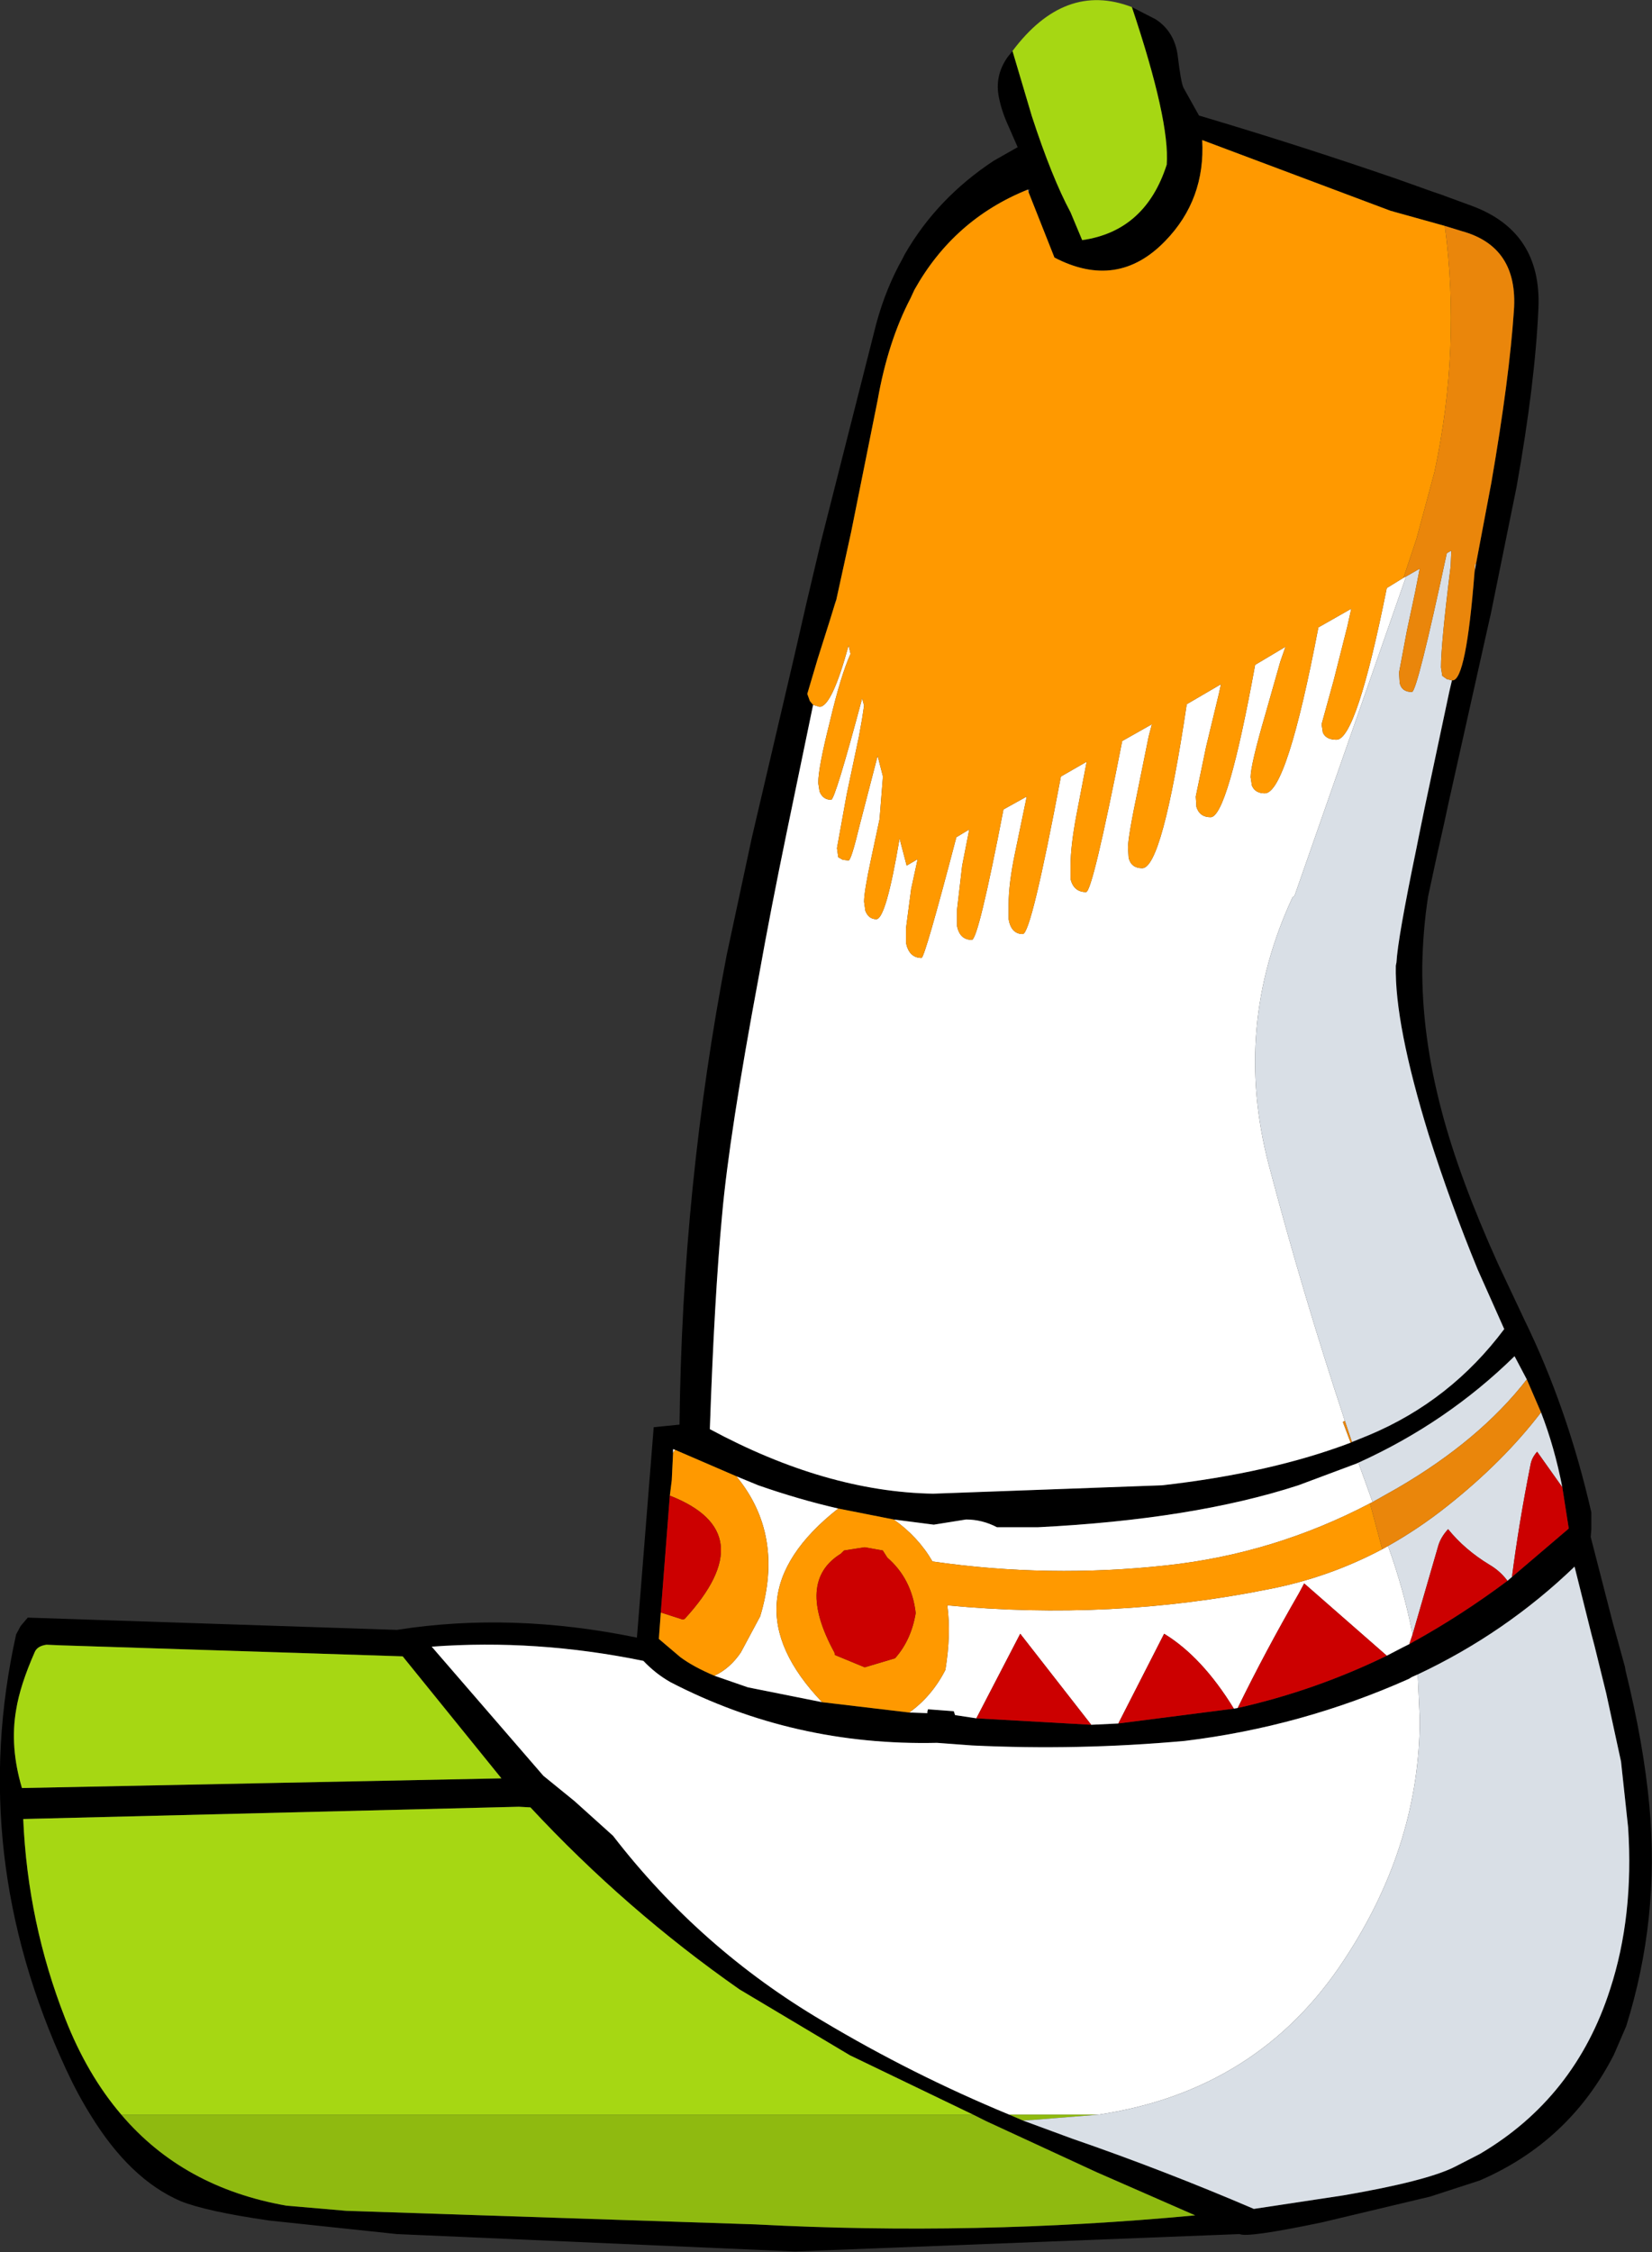 <?xml version="1.0" encoding="UTF-8" standalone="no"?>
<svg xmlns:xlink="http://www.w3.org/1999/xlink" height="174.45px" width="128.0px" xmlns="http://www.w3.org/2000/svg">
  <rect width="100%" height="100%" fill="#333333" stroke="none"/>
  <g transform="matrix(1.0, 0.0, 0.0, 1.0, -0.35, 2.95)">
    <path d="M88.05 -2.4 L89.9 -1.45 Q91.35 -0.5 91.6 1.35 91.85 3.45 92.05 3.85 L93.25 6.0 Q100.85 8.25 108.55 10.9 L111.5 11.95 111.95 12.1 114.4 13.0 Q119.8 15.0 119.55 20.9 119.3 26.7 117.85 34.8 L115.85 44.65 115.7 45.3 112.55 59.4 112.25 60.8 111.7 63.25 111.0 66.5 Q110.6 69.1 110.55 71.85 110.5 77.25 112.05 83.1 113.4 88.25 116.4 94.9 L118.45 99.25 Q121.8 106.1 123.65 114.2 L123.65 115.5 123.6 116.1 125.3 122.7 126.25 126.15 126.3 126.45 Q127.7 132.1 128.15 136.95 128.95 145.7 126.35 154.0 L125.4 156.2 Q121.95 162.95 115.0 165.95 L111.15 167.2 102.75 169.2 Q97.0 170.4 96.4 170.1 L61.95 171.45 31.1 170.1 21.2 169.05 Q16.35 168.35 14.35 167.55 10.4 165.85 7.35 160.85 6.35 159.25 5.45 157.3 -2.2 140.75 1.6 123.65 L1.95 123.0 2.5 122.35 31.1 123.3 Q40.0 121.9 49.7 123.9 L51.0 107.6 53.0 107.4 Q53.2 88.95 56.65 71.05 L58.6 61.95 61.9 47.85 62.85 43.7 63.95 39.05 68.25 22.1 Q69.0 19.35 70.3 17.05 L70.45 16.75 Q72.95 12.4 77.35 9.5 L79.2 8.45 78.5 6.85 Q77.95 5.65 77.75 4.6 77.4 2.95 78.4 1.5 L78.8 1.0 80.3 6.05 Q81.85 10.8 83.3 13.5 L84.2 15.65 Q89.1 14.95 90.75 9.8 91.0 6.4 88.05 -2.4 M112.3 14.55 L108.35 13.45 108.2 13.4 108.15 13.4 93.5 7.9 Q93.75 12.5 90.65 15.7 86.95 19.55 82.05 17.0 L80.05 11.95 80.15 11.7 80.0 11.75 79.95 11.75 Q74.25 14.05 71.2 19.5 L70.9 20.15 Q69.15 23.5 68.35 28.05 L66.3 38.25 65.15 43.5 65.05 43.8 64.65 45.1 63.7 48.1 62.9 50.8 63.1 51.35 63.35 51.65 61.3 61.55 Q60.05 67.6 59.15 72.65 56.85 84.95 56.3 91.15 55.7 97.55 55.35 107.75 64.35 112.6 72.65 112.75 L90.4 112.1 Q98.8 111.15 105.0 108.8 L105.1 108.75 106.45 108.2 Q112.75 105.55 116.9 100.0 L114.85 95.4 Q112.75 90.3 111.05 84.95 108.4 76.35 108.5 71.85 L108.55 71.6 Q108.65 69.75 110.1 62.75 L110.3 61.75 110.75 59.55 112.65 50.6 112.85 49.75 112.9 49.75 Q113.95 49.75 114.6 41.35 L114.7 40.8 115.9 34.45 Q117.3 26.35 117.65 21.1 118.0 16.15 113.6 14.95 L112.3 14.55 M69.6 114.75 L65.3 113.9 Q62.25 113.2 59.1 112.1 L57.4 111.4 52.65 109.35 52.5 109.3 52.5 109.6 52.4 111.7 52.25 112.9 51.55 121.95 51.4 124.0 53.05 125.4 Q54.05 126.15 55.7 126.85 L58.3 127.75 64.05 128.9 70.8 129.7 72.2 129.75 72.25 129.75 72.2 129.65 72.25 129.45 74.25 129.6 74.35 129.9 76.0 130.15 84.9 130.65 87.0 130.55 95.95 129.4 96.25 129.35 Q102.25 128.0 107.8 125.3 L109.05 124.65 109.55 124.4 109.9 124.2 Q113.6 122.15 117.15 119.5 L117.5 119.2 121.9 115.45 121.4 112.25 Q120.8 109.15 119.75 106.45 L118.65 103.9 117.7 102.1 Q112.45 107.25 105.6 110.35 L105.5 110.4 100.95 112.1 Q92.8 114.75 80.75 115.35 L77.6 115.35 Q76.45 114.75 75.2 114.75 L72.7 115.15 69.6 114.75 M75.75 160.85 L66.2 156.25 57.65 151.15 Q48.85 145.0 41.45 137.05 L40.55 137.0 2.15 137.95 Q2.5 146.0 5.4 153.4 7.1 157.75 9.75 160.85 14.55 166.5 22.55 167.9 L27.2 168.3 58.9 169.35 Q75.9 170.25 92.95 168.65 L85.3 165.3 76.75 161.35 75.75 160.85 M110.2 126.75 L109.75 126.95 109.5 127.1 Q101.2 130.8 92.15 131.9 83.85 132.65 75.65 132.25 L72.95 132.05 Q61.85 132.3 52.3 127.35 51.15 126.7 50.2 125.7 41.9 124.0 33.8 124.6 L42.45 134.6 44.85 136.55 47.85 139.25 Q54.6 148.0 64.1 153.6 71.05 157.75 78.55 160.85 L79.6 161.3 83.4 162.7 Q90.5 165.15 97.5 168.15 L104.45 167.1 Q110.85 166.0 113.05 164.9 L115.0 163.9 Q122.4 159.55 125.1 151.15 126.95 145.5 126.5 138.6 L125.95 133.5 124.8 128.2 123.9 124.55 123.65 123.6 122.35 118.4 Q117.0 123.55 110.2 126.75 M5.15 124.5 L3.95 124.45 Q3.25 124.55 3.05 125.0 1.9 127.6 1.6 129.5 1.1 132.35 2.05 135.55 L39.2 134.8 31.55 125.35 5.15 124.5" fill="#000000" fill-rule="evenodd" stroke="none"/>
    <path d="M78.8 1.0 Q82.85 -4.4 88.05 -2.4 91.0 6.4 90.75 9.8 89.1 14.95 84.2 15.65 L83.3 13.5 Q81.85 10.8 80.3 6.05 L78.8 1.0 M9.75 160.85 Q7.1 157.75 5.4 153.4 2.5 146.0 2.15 137.95 L40.55 137.0 41.45 137.05 Q48.85 145.0 57.65 151.15 L66.2 156.25 75.75 160.85 9.75 160.85 M5.15 124.5 L31.55 125.35 39.2 134.8 2.05 135.55 Q1.1 132.35 1.6 129.5 1.9 127.6 3.05 125.0 3.25 124.55 3.95 124.45 L5.15 124.5" fill="#a6d713" fill-rule="evenodd" stroke="none"/>
    <path d="M80.05 11.95 L79.95 11.75 80.0 11.75 80.05 11.95 M65.15 43.5 L65.15 43.55 65.05 43.8 65.15 43.5 M63.35 51.65 L63.85 51.8 Q64.8 51.8 66.1 47.05 L66.25 47.7 Q65.5 49.35 64.65 52.95 63.75 56.5 63.75 57.7 L63.85 58.35 Q64.1 59.0 64.75 59.0 65.05 59.0 67.15 51.15 L67.3 51.7 67.15 52.7 66.9 54.1 65.95 58.6 65.2 62.75 65.3 63.45 65.65 63.65 66.1 63.7 Q66.3 63.7 66.95 61.0 L68.35 55.6 68.75 57.15 68.75 57.35 68.5 60.5 67.85 63.55 Q67.3 66.1 67.3 66.9 L67.4 67.6 Q67.65 68.25 68.25 68.25 69.0 68.25 70.05 62.0 L70.6 64.1 71.45 63.6 70.95 65.9 70.55 68.95 70.55 70.1 Q70.8 71.25 71.75 71.25 72.0 71.25 74.45 61.9 L75.45 61.3 74.9 64.1 74.5 67.55 74.5 68.75 Q74.7 69.85 75.65 69.85 76.15 69.85 78.1 59.75 L79.9 58.75 79.8 59.25 79.0 63.1 Q78.5 65.5 78.5 67.1 L78.5 68.25 Q78.7 69.4 79.6 69.4 80.25 69.4 82.55 57.2 L84.55 56.05 84.5 56.3 83.75 60.2 Q83.3 62.6 83.3 64.1 L83.3 65.15 Q83.55 66.15 84.5 66.15 85.0 66.15 87.3 54.45 L89.6 53.15 89.35 54.1 88.55 58.05 Q87.75 61.85 87.75 62.7 L87.8 63.5 Q88.0 64.3 88.85 64.3 90.4 64.3 92.3 51.6 L94.95 50.05 94.8 50.75 93.8 54.9 93.0 58.75 93.05 59.55 Q93.3 60.35 94.15 60.35 95.45 60.35 97.6 48.55 L99.95 47.15 99.55 48.3 98.4 52.35 Q97.25 56.3 97.25 57.25 L97.35 57.9 Q97.6 58.5 98.35 58.5 100.05 58.5 102.5 45.65 L105.05 44.2 104.75 45.55 103.7 49.7 102.75 53.15 102.85 53.8 Q103.1 54.35 103.9 54.35 105.45 54.35 107.8 42.6 L109.1 41.8 109.3 41.7 100.65 66.45 100.5 66.55 Q95.85 76.55 98.65 87.25 101.3 97.3 104.55 107.1 L104.4 107.2 105.0 108.8 Q98.8 111.15 90.4 112.1 L72.65 112.75 Q64.35 112.6 55.35 107.75 55.7 97.55 56.3 91.15 56.85 84.95 59.15 72.65 60.05 67.6 61.3 61.55 L63.35 51.65 M65.3 113.9 Q56.4 120.9 64.05 128.9 L58.3 127.75 55.7 126.85 Q56.9 126.3 57.75 125.05 L59.25 122.25 Q61.15 115.95 57.4 111.4 L59.1 112.1 Q62.25 113.2 65.3 113.9 M70.8 129.7 Q72.55 128.45 73.6 126.4 74.05 123.65 73.75 121.4 86.45 122.6 98.65 120.15 103.3 119.25 107.45 117.05 L107.9 116.8 Q109.15 120.3 109.8 123.65 L109.55 124.4 109.05 124.65 107.8 125.3 101.4 119.7 101.0 120.45 Q98.4 124.95 96.25 129.35 L95.95 129.4 Q93.5 125.4 90.55 123.6 L87.0 130.55 84.9 130.65 79.4 123.6 76.0 130.15 74.35 129.9 74.25 129.6 72.25 129.45 72.2 129.65 72.2 129.75 70.8 129.7 M106.5 113.5 Q99.05 117.4 90.75 118.3 81.6 119.3 72.6 118.0 71.5 116.1 69.6 114.75 L72.7 115.15 75.2 114.75 Q76.45 114.75 77.6 115.35 L80.75 115.35 Q92.8 114.75 100.95 112.1 L105.5 110.4 105.6 110.35 106.7 113.4 106.5 113.5 M52.5 109.6 L52.5 109.3 52.65 109.35 52.5 109.6 M78.55 160.85 Q71.05 157.75 64.1 153.6 54.6 148.0 47.85 139.25 L44.85 136.55 42.45 134.6 33.8 124.6 Q41.9 124.0 50.2 125.7 51.15 126.7 52.3 127.35 61.85 132.3 72.95 132.05 L75.65 132.25 Q83.85 132.65 92.15 131.9 101.2 130.8 109.5 127.1 L109.75 126.95 110.2 126.75 110.35 130.1 110.35 130.85 Q110.15 140.3 104.5 148.85 97.85 159.0 85.45 160.85 L78.55 160.85" fill="#ffffff" fill-rule="evenodd" stroke="none"/>
    <path d="M75.75 160.85 L76.75 161.35 85.3 165.3 92.95 168.65 Q75.9 170.25 58.9 169.35 L27.2 168.3 22.55 167.9 Q14.55 166.5 9.75 160.85 L75.75 160.85 M78.55 160.85 L85.45 160.85 80.5 161.25 79.6 161.3 78.55 160.85" fill="#8fba10" fill-rule="evenodd" stroke="none"/>
    <path d="M114.7 40.8 L114.6 41.35 114.65 40.65 114.7 40.8 M112.85 49.75 L112.65 50.6 110.75 59.55 110.3 61.75 110.1 62.75 Q108.65 69.75 108.55 71.6 L108.5 71.85 Q108.4 76.35 111.05 84.95 112.75 90.3 114.85 95.4 L116.9 100.0 Q112.75 105.55 106.45 108.2 L105.1 108.75 104.55 107.1 Q101.3 97.3 98.65 87.25 95.85 76.55 100.5 66.55 L100.65 66.45 109.3 41.7 110.35 41.1 110.0 42.9 109.35 45.95 108.75 49.15 108.8 49.95 Q108.95 50.65 109.75 50.65 110.15 50.65 112.45 39.9 L112.8 39.7 112.75 40.9 Q112.0 46.9 112.0 48.75 L112.1 49.4 112.45 49.65 112.85 49.75 M105.6 110.35 Q112.45 107.25 117.7 102.1 L118.65 103.9 Q115.0 108.6 108.65 112.3 L106.7 113.4 105.6 110.35 M119.75 106.45 Q120.8 109.15 121.4 112.25 L119.45 109.5 Q119.05 109.95 118.95 110.45 118.05 114.95 117.5 119.2 L117.15 119.5 Q116.6 118.75 115.75 118.25 113.85 117.1 112.55 115.5 112.0 116.1 111.8 116.75 L109.8 123.65 Q109.15 120.3 107.9 116.8 110.3 115.45 112.5 113.7 116.85 110.25 119.75 106.45 M85.45 160.85 Q97.85 159.0 104.5 148.85 110.15 140.3 110.35 130.85 L110.35 130.1 110.2 126.75 Q117.0 123.55 122.35 118.4 L123.65 123.6 123.9 124.55 124.8 128.2 125.95 133.5 126.5 138.6 Q126.95 145.5 125.1 151.15 122.4 159.55 115.0 163.9 L113.05 164.9 Q110.85 166.0 104.45 167.1 L97.5 168.15 Q90.5 165.15 83.4 162.7 L79.6 161.3 80.5 161.25 85.45 160.85" fill="#d9dfe6" fill-rule="evenodd" stroke="none"/>
    <path d="M80.05 11.95 L82.05 17.0 Q86.95 19.55 90.65 15.7 93.75 12.5 93.5 7.9 L108.15 13.4 108.2 13.4 108.35 13.45 112.3 14.55 Q113.55 24.0 111.5 33.6 L110.1 38.8 109.1 41.8 107.8 42.6 Q105.45 54.35 103.9 54.35 103.1 54.35 102.85 53.8 L102.75 53.15 103.7 49.7 104.75 45.55 105.05 44.2 102.5 45.65 Q100.05 58.5 98.35 58.5 97.6 58.5 97.35 57.9 L97.25 57.25 Q97.25 56.3 98.4 52.35 L99.55 48.3 99.95 47.15 97.6 48.55 Q95.45 60.35 94.15 60.35 93.3 60.35 93.05 59.55 L93.0 58.75 93.8 54.9 94.8 50.75 94.95 50.05 92.3 51.6 Q90.4 64.3 88.85 64.3 88.0 64.3 87.8 63.5 L87.75 62.7 Q87.75 61.85 88.55 58.05 L89.35 54.1 89.6 53.15 87.3 54.45 Q85.0 66.15 84.5 66.15 83.55 66.15 83.3 65.15 L83.3 64.1 Q83.3 62.6 83.75 60.2 L84.5 56.3 84.55 56.05 82.55 57.2 Q80.25 69.4 79.6 69.4 78.7 69.4 78.5 68.25 L78.5 67.1 Q78.5 65.5 79.0 63.1 L79.8 59.25 79.9 58.75 78.1 59.75 Q76.15 69.85 75.65 69.85 74.7 69.85 74.5 68.75 L74.5 67.55 74.9 64.1 75.45 61.3 74.45 61.9 Q72.0 71.25 71.75 71.25 70.8 71.25 70.55 70.1 L70.55 68.95 70.95 65.9 71.45 63.6 70.6 64.1 70.05 62.0 Q69.0 68.25 68.25 68.25 67.65 68.25 67.4 67.6 L67.3 66.9 Q67.3 66.1 67.85 63.55 L68.5 60.5 68.75 57.35 68.75 57.15 68.35 55.6 66.95 61.0 Q66.3 63.7 66.1 63.7 L65.65 63.65 65.3 63.45 65.2 62.75 65.95 58.6 66.9 54.1 67.15 52.7 67.3 51.7 67.15 51.15 Q65.05 59.0 64.75 59.0 64.1 59.0 63.85 58.35 L63.75 57.7 Q63.75 56.5 64.65 52.95 65.5 49.35 66.25 47.7 L66.1 47.05 Q64.8 51.8 63.85 51.8 L63.35 51.65 63.1 51.35 62.9 50.8 63.7 48.1 64.65 45.1 65.05 43.8 65.15 43.55 65.15 43.5 66.3 38.25 68.35 28.05 Q69.15 23.5 70.9 20.15 L71.2 19.5 Q74.25 14.05 79.95 11.75 L80.05 11.95 M65.5 117.4 Q62.0 119.55 65.0 125.05 L65.05 125.25 67.35 126.2 69.7 125.5 Q70.95 124.1 71.3 122.0 71.0 119.35 69.1 117.7 L68.75 117.15 67.35 116.9 65.75 117.15 65.5 117.4 M65.3 113.9 L69.6 114.75 Q71.5 116.1 72.6 118.0 81.6 119.3 90.75 118.3 99.05 117.4 106.5 113.5 L107.45 117.05 Q103.3 119.25 98.65 120.15 86.45 122.6 73.75 121.4 74.05 123.65 73.6 126.4 72.55 128.45 70.8 129.7 L64.05 128.9 Q56.4 120.9 65.3 113.9 M52.5 109.6 L52.65 109.35 57.4 111.4 Q61.15 115.95 59.25 122.25 L57.75 125.05 Q56.9 126.3 55.7 126.85 54.05 126.15 53.05 125.4 L51.4 124.0 51.55 121.95 53.25 122.5 53.4 122.45 Q59.55 115.75 52.25 112.9 L52.4 111.7 52.5 109.6" fill="#ff9900" fill-rule="evenodd" stroke="none"/>
    <path d="M109.1 41.8 L110.1 38.8 111.5 33.6 Q113.55 24.0 112.3 14.55 L113.6 14.95 Q118.0 16.15 117.65 21.1 117.3 26.35 115.9 34.45 L114.7 40.8 114.65 40.65 114.6 41.35 Q113.95 49.75 112.9 49.75 L112.85 49.75 112.45 49.65 112.1 49.4 112.0 48.75 Q112.0 46.9 112.75 40.9 L112.8 39.7 112.45 39.9 Q110.15 50.65 109.75 50.65 108.95 50.65 108.8 49.95 L108.75 49.15 109.35 45.95 110.0 42.9 110.35 41.1 109.3 41.7 109.1 41.8 M105.1 108.75 L105.0 108.8 104.4 107.2 104.55 107.1 105.1 108.75 M107.45 117.05 L106.5 113.5 106.7 113.4 108.65 112.3 Q115.0 108.6 118.65 103.9 L119.75 106.45 Q116.85 110.25 112.5 113.7 110.3 115.45 107.9 116.8 L107.45 117.05" fill="#ea860b" fill-rule="evenodd" stroke="none"/>
    <path d="M65.5 117.4 L65.75 117.15 67.35 116.9 68.75 117.15 69.1 117.7 Q71.0 119.35 71.3 122.0 70.95 124.1 69.7 125.5 L67.35 126.2 65.05 125.25 65.0 125.05 Q62.0 119.55 65.5 117.4 M121.4 112.25 L121.9 115.45 117.5 119.2 Q118.05 114.95 118.95 110.45 119.05 109.95 119.45 109.5 L121.4 112.25 M117.15 119.5 Q113.6 122.15 109.9 124.2 L109.55 124.4 109.8 123.65 111.8 116.75 Q112.0 116.1 112.55 115.5 113.85 117.1 115.75 118.25 116.6 118.75 117.15 119.5 M107.8 125.3 Q102.25 128.0 96.25 129.35 98.4 124.95 101.0 120.45 L101.4 119.7 107.8 125.3 M95.95 129.4 L87.0 130.55 90.55 123.6 Q93.5 125.4 95.95 129.4 M84.9 130.65 L76.0 130.15 79.4 123.6 84.9 130.65 M52.25 112.9 Q59.55 115.75 53.4 122.45 L53.25 122.5 51.55 121.95 52.25 112.9" fill="#cc0000" fill-rule="evenodd" stroke="none"/>
  </g>
</svg>
